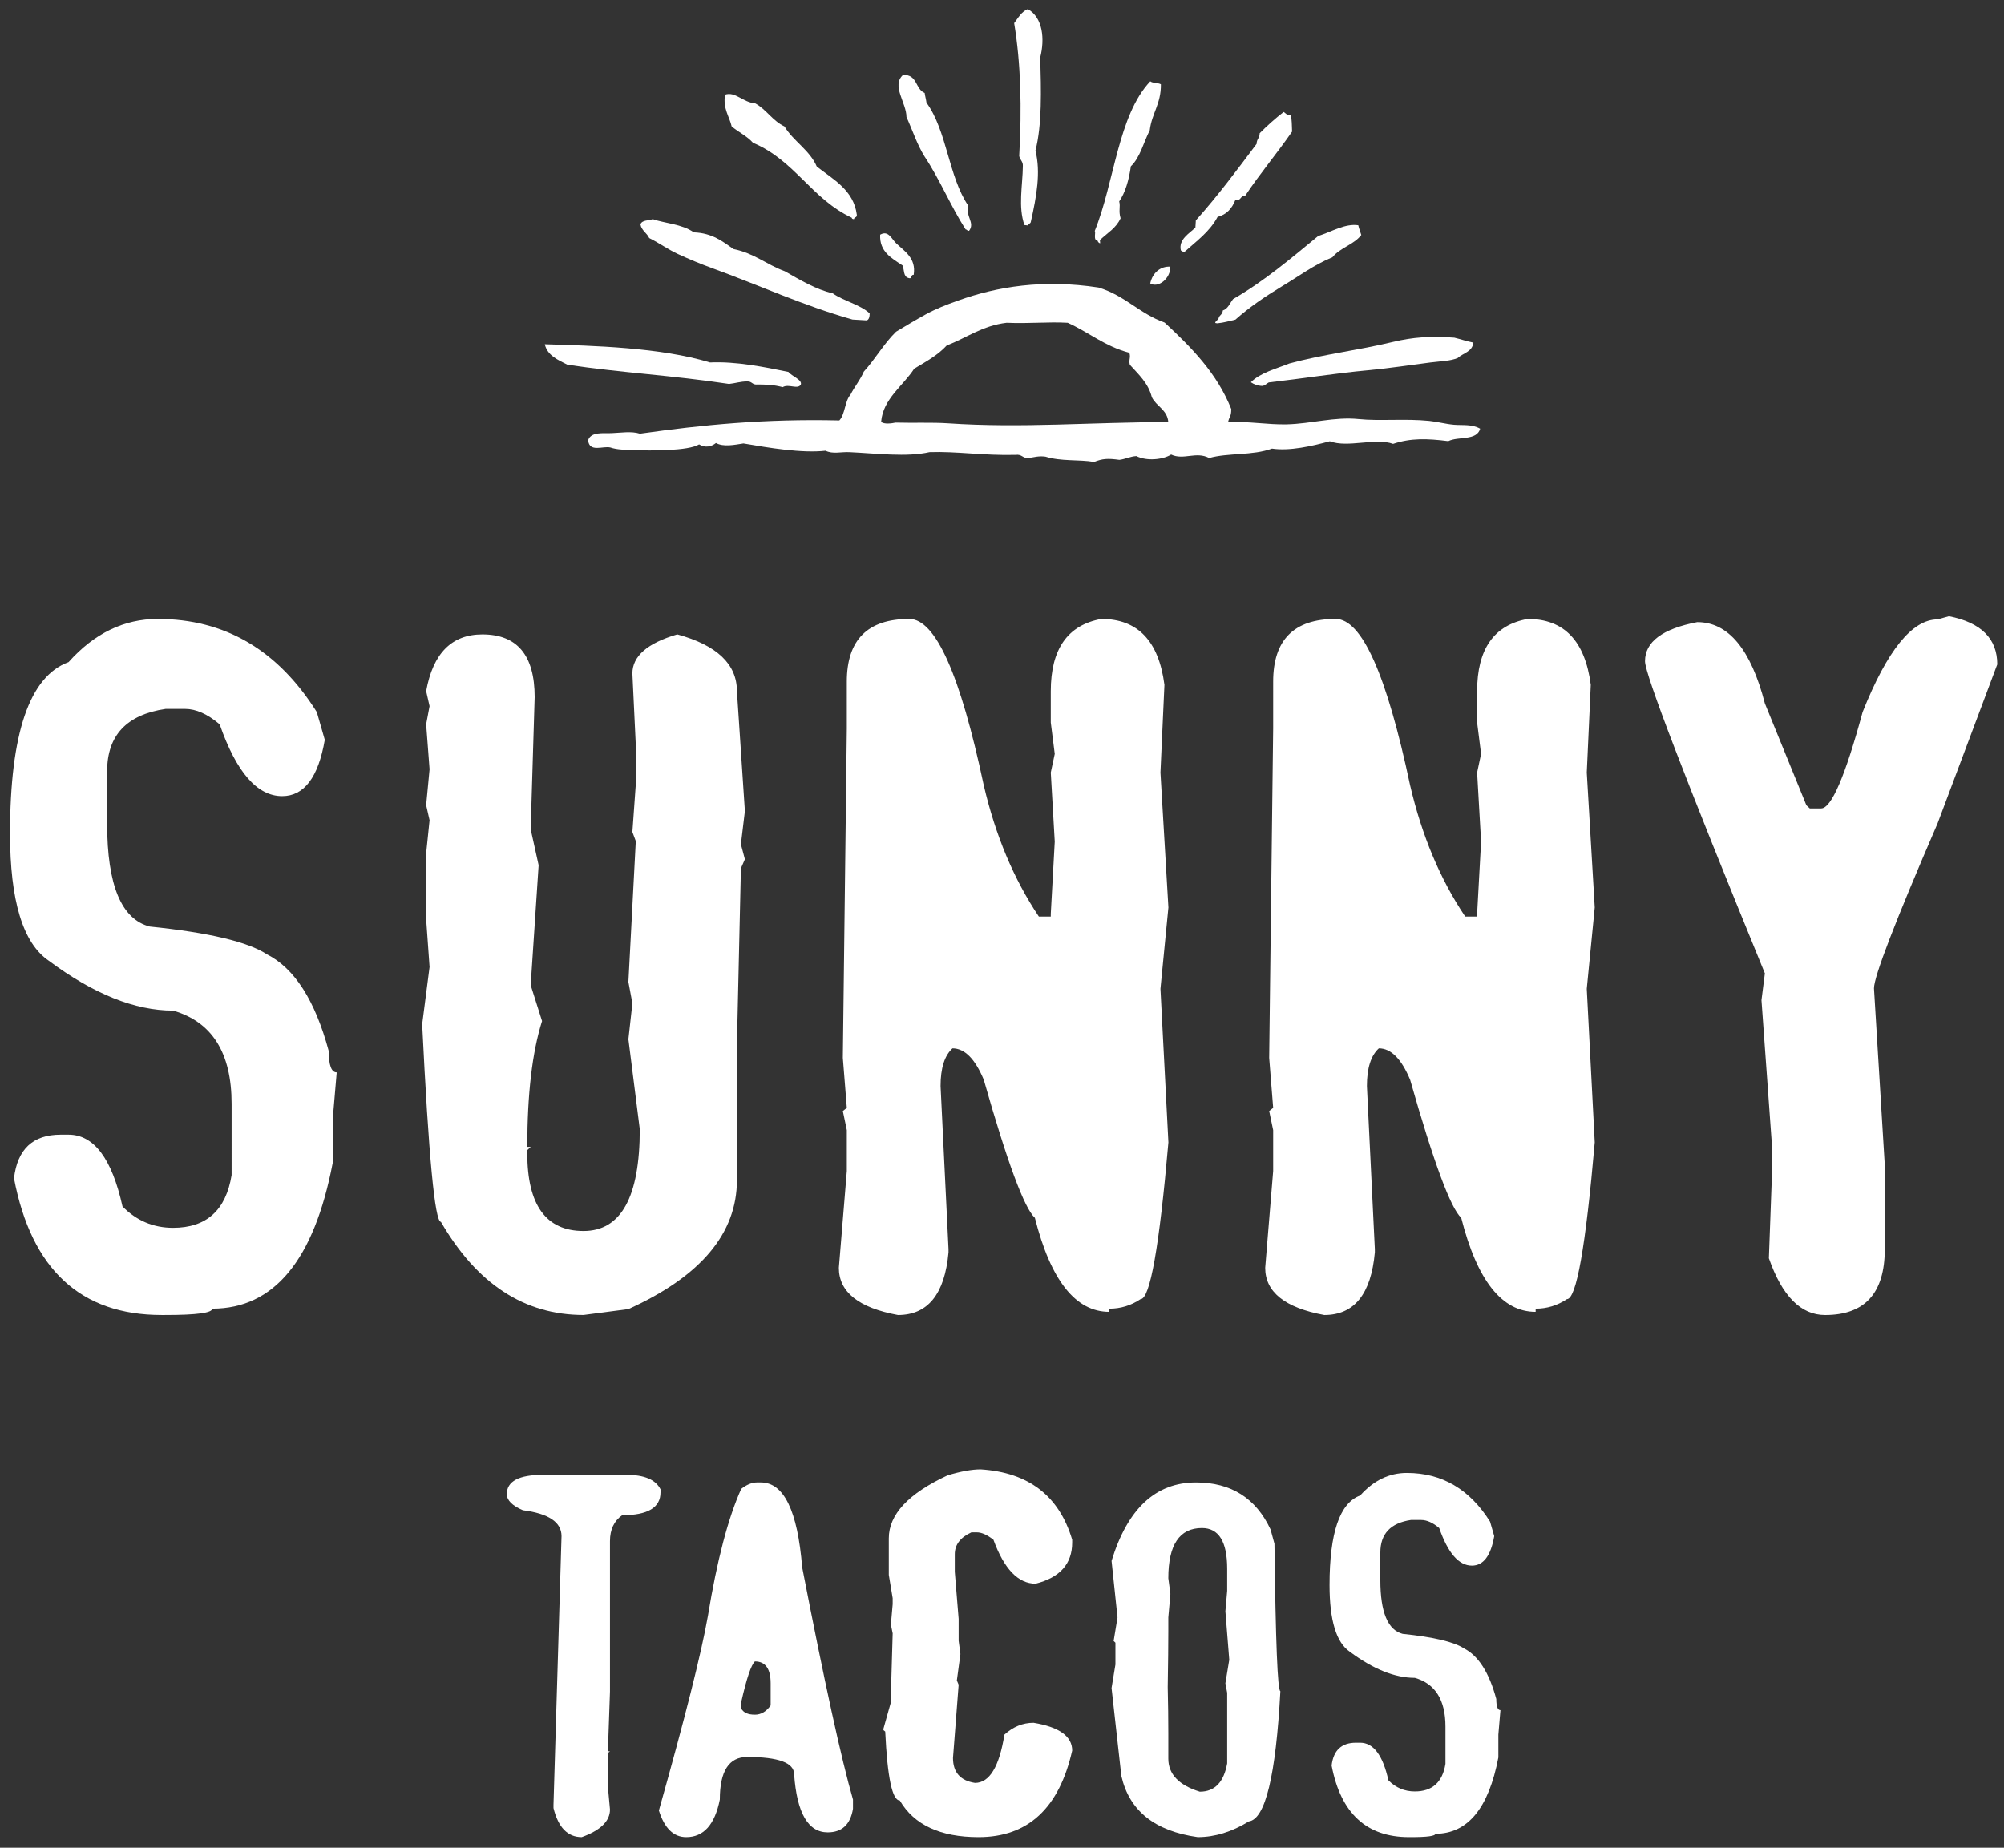 <?xml version="1.0" encoding="utf-8"?>
<!-- Generator: Adobe Illustrator 15.0.0, SVG Export Plug-In  -->
<!DOCTYPE svg PUBLIC "-//W3C//DTD SVG 1.1//EN" "http://www.w3.org/Graphics/SVG/1.1/DTD/svg11.dtd">
<svg version="1.1"
	 xmlns="http://www.w3.org/2000/svg" xmlns:xlink="http://www.w3.org/1999/xlink" xmlns:a="http://ns.adobe.com/AdobeSVGViewerExtensions/3.0/"
	 x="0px" y="0px" width="283px" height="261px" viewBox="-1.417 -1.285 283 261"
	 overflow="visible" enable-background="new -1.417 -1.285 283 261" xml:space="preserve">
<rect x="-1.417" y="-1.285" width="283" height="261" fill="#333333" stroke="none"/>
<defs>
</defs>
<path fill="#FFFFFF" d="M20.86,86.141c9.467,0,16.955,4.388,22.465,13.16l1.124,3.914c-0.911,5.306-2.918,7.959-6.018,7.959
	c-3.531,0-6.473-3.378-8.825-10.142c-1.713-1.453-3.345-2.181-4.895-2.181h-2.729c-5.51,0.812-8.265,3.745-8.265,8.792v7.446
	c0,8.644,2.007,13.481,6.018,14.506c8.344,0.855,13.853,2.16,16.528,3.914c3.904,1.971,6.82,6.526,8.746,13.673
	c0,2.012,0.375,3.015,1.124,3.015l-0.562,6.614v6.161c-2.622,13.736-8.293,20.605-17.011,20.605c0,0.596-2.192,0.896-6.579,0.896
	H21.42c-11.445,0-18.399-6.437-20.861-19.318c0.482-4.108,2.674-6.162,6.581-6.162h1.123c3.582,0,6.124,3.379,7.621,10.142
	c1.98,2.01,4.359,3.015,7.142,3.015c4.704,0,7.462-2.48,8.265-7.445V154.63c0-7.19-2.756-11.577-8.265-13.161
	c-5.403,0-11.261-2.354-17.572-7.061C1.817,131.927,0,125.937,0,116.436c0-14.12,2.754-22.187,8.264-24.196
	C11.899,88.174,16.099,86.141,20.86,86.141"/>
<path fill="#FFFFFF" d="M66.704,88.323c4.921,0,7.384,2.952,7.384,8.857l-0.562,18.679l1.123,5.069l-1.123,16.944l1.605,5.072
	c-1.391,4.407-2.086,10.336-2.086,17.779h0.481l-0.481,0.449v0.45c0,7.316,2.646,10.977,7.944,10.977
	c5.294,0,7.942-4.793,7.942-14.379l-1.605-12.707l0.562-5.071l-0.562-3.018l1.043-19.898l-0.48-1.284l0.48-6.739v-5.522l-0.48-10.14
	c0-2.439,2.111-4.279,6.337-5.521c5.618,1.539,8.424,4.216,8.424,8.023l1.124,16.947l-0.562,4.684l0.562,2.117l-0.562,1.284
	l-0.562,24.969v19.062c0,7.533-5.106,13.61-15.324,18.231l-6.337,0.833c-8.346,0-15.06-4.385-20.14-13.158
	c-0.855,0-1.739-9.307-2.647-27.92l1.043-8.086l-0.482-6.74v-9.31l0.482-4.683l-0.482-2.119l0.482-5.07l-0.482-6.356l0.482-2.567
	l-0.482-2.118C59.724,90.999,62.373,88.323,66.704,88.323"/>
<path fill="#FFFFFF" d="M126.993,86.141c3.691,0,7.193,7.832,10.512,23.493c1.655,7.103,4.25,13.286,7.782,18.551h1.684v-0.387
	l0.561-10.205l-0.561-9.756l0.561-2.631l-0.561-4.43v-4.428c0-5.947,2.38-9.35,7.142-10.208c5.133,0,8.103,3.102,8.907,9.307
	l-0.563,12.39l1.123,19.062l-1.123,11.489l1.123,21.694c-1.282,14.765-2.596,22.148-3.93,22.148
	c-1.339,0.896-2.808,1.348-4.414,1.348v0.448c-4.761,0-8.264-4.429-10.511-13.286c-1.498-1.368-3.905-7.874-7.219-19.513
	c-1.233-2.952-2.703-4.428-4.415-4.428c-1.124,1.024-1.684,2.802-1.684,5.327l1.123,23.044v0.449
	c-0.536,5.903-2.916,8.855-7.141,8.855c-5.563-1.025-8.344-3.251-8.344-6.673l1.124-13.673v-5.776l-0.562-2.696l0.562-0.45
	l-0.562-7.06l0.562-46.536V95C118.167,89.094,121.109,86.141,126.993,86.141"/>
<path fill="#FFFFFF" d="M187.2,86.141c3.691,0,7.194,7.832,10.512,23.493c1.656,7.103,4.25,13.286,7.783,18.551h1.684v-0.387
	l0.559-10.205l-0.559-9.756l0.559-2.631l-0.559-4.43v-4.428c0-5.947,2.378-9.35,7.141-10.208c5.135,0,8.101,3.102,8.906,9.307
	l-0.564,12.39l1.125,19.062l-1.125,11.489l1.125,21.694c-1.284,14.765-2.595,22.148-3.931,22.148
	c-1.337,0.896-2.81,1.348-4.413,1.348v0.448c-4.761,0-8.264-4.429-10.511-13.286c-1.499-1.368-3.904-7.874-7.219-19.513
	c-1.233-2.952-2.705-4.428-4.413-4.428c-1.125,1.024-1.686,2.802-1.686,5.327l1.122,23.044v0.449
	c-0.535,5.903-2.914,8.855-7.14,8.855c-5.564-1.025-8.344-3.251-8.344-6.673l1.124-13.673v-5.776l-0.562-2.696l0.562-0.45
	l-0.562-7.06l0.562-46.536V95C178.375,89.094,181.315,86.141,187.2,86.141"/>
<path fill="#FFFFFF" d="M273.809,85.755c4.546,0.9,6.821,3.168,6.821,6.804l-8.427,22.465c-5.988,13.865-8.984,21.632-8.984,23.302
	l1.526,24.968v11.876c0,6.202-2.811,9.306-8.426,9.306c-3.422,0-6.072-2.674-7.942-8.025l0.481-13.157v-2.119l-1.525-21.18
	l0.48-3.788c-11.284-27.556-16.928-42.255-16.928-44.095c0-2.738,2.46-4.58,7.382-5.521c4.387,0,7.569,3.83,9.546,11.49l5.86,14.378
	l0.482,0.449h1.604c1.443,0,3.396-4.536,5.854-13.609c3.479-8.729,7.009-13.093,10.59-13.093L273.809,85.755z"/>
<path fill="#FFFFFF" d="M75.278,207.039h11.754c2.545,0,4.154,0.684,4.826,2.049v0.437c0,2.148-1.805,3.223-5.414,3.223
	c-1.149,0.809-1.722,2.027-1.722,3.662v21.254l-0.293,8.429h0.293l-0.293,0.236v4.804l0.293,3.188c0,1.635-1.331,2.933-3.988,3.896
	c-1.988,0-3.315-1.366-3.988-4.099v-0.468l1.135-37.947c0-1.968-1.82-3.192-5.457-3.659c-1.512-0.649-2.267-1.41-2.267-2.283
	C70.158,207.948,71.864,207.039,75.278,207.039"/>
<path fill="#FFFFFF" d="M105.482,208.114h0.546c3.246,0,5.19,3.996,5.836,11.99c3.132,16.142,5.524,27.075,7.176,32.806v1.311
	c-0.365,2.216-1.553,3.323-3.569,3.323c-2.77,0-4.352-2.729-4.742-8.193c0-1.634-2.212-2.451-6.632-2.451
	c-2.575,0-3.862,2.003-3.862,6.011c-0.7,3.537-2.281,5.307-4.742,5.307c-1.793,0-3.079-1.254-3.863-3.758
	c3.692-13.077,6.002-22.244,6.926-27.505c1.287-7.856,2.854-13.834,4.702-17.931C104.039,208.415,104.783,208.114,105.482,208.114
	 M105.187,233.399c-0.532,0.496-1.175,2.408-1.929,5.746v0.905c0.309,0.583,0.951,0.872,1.929,0.872c0.868,0,1.61-0.436,2.226-1.307
	v-3.125C107.413,234.433,106.671,233.399,105.187,233.399"/>
<path fill="#FFFFFF" d="M137.065,206.267c6.773,0.428,11.082,3.741,12.929,9.941v0.402c0,3-1.72,4.938-5.164,5.81
	c-2.462,0-4.448-2.071-5.959-6.211c-0.895-0.695-1.679-1.042-2.351-1.042h-0.755c-1.567,0.719-2.35,1.746-2.35,3.092v2.482
	l0.545,6.651v3.087l0.251,1.881l-0.504,3.727l0.253,0.607l-0.798,10.338c0,2.039,1.037,3.214,3.106,3.529
	c2.043,0,3.428-2.272,4.156-6.819c1.232-1.119,2.602-1.676,4.114-1.676c3.637,0.603,5.457,1.912,5.457,3.929
	c-1.847,8.147-6.254,12.222-13.222,12.222c-5.399,0-9.108-1.724-11.123-5.174c-1.063,0-1.75-3.244-2.057-9.738l-0.251-0.199v-0.201
	l1.049-3.727v-1.045l0.253-8.693l-0.253-1.243l0.253-2.889v-0.841l-0.546-3.291v-5.169c0-3.361,2.771-6.325,8.31-8.899
	C134.279,206.549,135.835,206.267,137.065,206.267"/>
<path fill="#FFFFFF" d="M167.476,208.116c4.954,0,8.463,2.215,10.534,6.649l0.548,2.014c0.167,13.878,0.446,20.819,0.837,20.819
	c-0.642,11.934-2.125,18.067-4.448,18.401c-2.406,1.479-4.814,2.217-7.22,2.217c-6.073-0.85-9.669-3.725-10.788-8.632l-1.385-12.423
	l0.546-3.325v-3.087l-0.253-0.236l0.549-3.323l-0.841-7.993C157.821,211.809,161.793,208.116,167.476,208.116 M163.57,221.646
	l0.295,2.218l-0.295,3.326v1.979c0,1.789-0.028,4.411-0.084,7.858c0.057,2.375,0.084,4.558,0.084,6.546v3.559
	c0,2.196,1.484,3.751,4.449,4.669c2.1,0,3.385-1.33,3.863-3.996v-9.974l-0.253-1.344l0.547-3.321l-0.547-6.852l0.253-2.887v-3.124
	c0-3.83-1.19-5.744-3.569-5.744C165.152,214.562,163.57,216.925,163.57,221.646"/>
<path fill="#FFFFFF" d="M197.252,206.772c4.953,0,8.868,2.294,11.753,6.884l0.589,2.047c-0.477,2.775-1.53,4.165-3.151,4.165
	c-1.848,0-3.385-1.767-4.617-5.307c-0.896-0.759-1.75-1.141-2.56-1.141h-1.428c-2.884,0.427-4.326,1.958-4.326,4.602v3.894
	c0,4.522,1.052,7.053,3.151,7.59c4.366,0.45,7.246,1.129,8.647,2.047c2.043,1.031,3.565,3.415,4.575,7.155
	c0,1.051,0.195,1.576,0.587,1.576l-0.293,3.46v3.223c-1.371,7.186-4.338,10.778-8.897,10.778c0,0.316-1.149,0.472-3.443,0.472
	h-0.295c-5.987,0-9.629-3.369-10.913-10.107c0.251-2.15,1.398-3.225,3.443-3.225h0.587c1.875,0,3.202,1.77,3.988,5.307
	c1.033,1.051,2.279,1.575,3.734,1.575c2.462,0,3.906-1.295,4.324-3.893v-5.272c0-3.76-1.44-6.054-4.324-6.882
	c-2.825,0-5.888-1.232-9.191-3.696c-1.903-1.296-2.854-4.432-2.854-9.402c0-7.387,1.441-11.608,4.323-12.661
	C192.565,207.834,194.761,206.772,197.252,206.772"/>
<path fill="#FFFFFF" d="M143.03,22.159c-0.034,2.799-0.688,5.755,0.221,8.346c0.167,0.019,0.336,0.039,0.502,0.058
	c0.07-0.232,0.312-0.245,0.392-0.464c0.827-3.704,1.431-7.015,0.664-10.109c0.944-3.685,0.802-8.56,0.675-13.167
	c0.653-2.585,0.384-5.619-1.755-6.823c-0.884,0.357-1.359,1.229-1.927,1.983c0.946,5.693,1.09,12.018,0.712,18.758
	C142.6,21.281,143.067,21.521,143.03,22.159"/>
<path fill="#FFFFFF" d="M104.92,18.888c5.908,2.475,8.256,7.917,13.941,10.578c0.024,0.139,0.123,0.208,0.321,0.2
	c0.029-0.336,0.475-0.178,0.396-0.641c-0.454-3.448-3.278-4.926-5.648-6.78c-0.997-2.327-3.296-3.566-4.566-5.667
	c-1.7-0.81-2.511-2.356-4.108-3.251c-1.807-0.164-2.814-1.723-4.292-1.236c-0.294,2.005,0.602,3.02,0.947,4.489
	C102.877,17.382,104.107,17.96,104.92,18.888"/>
<path fill="#FFFFFF" d="M129.136,20.803c2.157,3.241,3.7,7.029,5.806,10.315c0.217,0.021,0.219,0.231,0.494,0.2
	c0.874-1.161-0.563-2.076-0.124-3.558c-2.789-4.114-2.985-10.531-5.893-14.542c-0.063-0.474-0.193-0.893-0.255-1.369
	c-1.354-0.553-0.985-2.635-3.06-2.548c-1.667,1.527,0.485,3.917,0.49,5.942C127.442,17.096,128.089,19.129,129.136,20.803"/>
<path fill="#FFFFFF" d="M153.6,32.736c0.026,0.194,0.173,0.27,0.318,0.356c0.076-0.099-0.061-0.42,0.029-0.503
	c1.097-1.029,2.245-1.649,2.885-3.042c-0.323-1.072,0.012-1.636-0.197-2.375c0.874-1.294,1.37-3.009,1.648-4.969
	c1.306-1.227,1.791-3.375,2.667-5.082c0.293-2.424,1.601-3.706,1.571-6.498c-0.388-0.239-1.16-0.136-1.497-0.424
	c-4.573,4.844-5.06,14.302-7.848,21.157C153.39,31.439,152.901,32.659,153.6,32.736"/>
<path fill="#FFFFFF" d="M165.84,34.309c1.68-1.517,3.548-2.828,4.688-4.957c1.258-0.318,2.035-1.182,2.507-2.386
	c0.819,0.205,0.68-0.669,1.387-0.594c2.096-3.149,4.482-5.969,6.625-9.065c-0.045-0.812-0.007-1.699-0.199-2.379
	c-0.59,0.099-0.697-0.231-0.99-0.396c-1.198,0.928-2.326,1.93-3.389,3.01c0.015,0.668-0.437,0.825-0.428,1.492
	c-2.776,3.7-5.538,7.421-8.585,10.812c-0.02,0.336-0.042,0.67-0.062,1.008c-0.824,0.833-2.427,1.663-2.051,3.256
	C165.563,34.131,165.565,34.342,165.84,34.309"/>
<path fill="#FFFFFF" d="M163.858,36.386c-1.338-0.086-2.511,0.804-2.845,2.366C162.115,39.431,163.868,38.122,163.858,36.386"/>
<path fill="#FFFFFF" d="M126.039,36.215c0.264,0.61,0.082,1.589,0.854,1.771c0.528,0.198,0.284-0.532,0.717-0.441
	c0.395-2.387-1.35-3.376-2.472-4.46c-0.67-0.646-1.107-1.884-2.26-1.218C122.764,34.291,124.496,35.174,126.039,36.215"/>
<path fill="#FFFFFF" d="M171.263,42.575c-0.024,0.511-0.396,0.63-0.566,0.979c0.043,0.349-0.977,0.802-0.218,0.831
	c0.933-0.083,1.723-0.333,2.565-0.521c1.992-1.769,4.214-3.275,6.531-4.678c2.366-1.409,4.523-3.048,7.172-4.134
	c1.088-1.353,3.005-1.765,4.073-3.14c-0.133-0.463-0.319-0.884-0.424-1.377c-1.835-0.278-3.734,0.896-5.667,1.523
	c-3.839,3.156-7.623,6.38-12.019,8.912C172.259,41.542,172.01,42.329,171.263,42.575"/>
<path fill="#FFFFFF" d="M90.264,32.342c1.422,0.709,2.649,1.61,4.089,2.272c1.54,0.708,3.168,1.391,4.78,1.973
	c6.507,2.36,13.036,5.353,19.845,7.266c0.673,0.039,1.347,0.078,2.019,0.119c0.305-0.136,0.404-0.504,0.398-0.989
	c-1.381-1.272-3.678-1.734-5.237-2.847c-2.288-0.488-4.68-1.927-6.743-3.104c-2.557-0.921-4.311-2.546-7.247-3.135
	c-1.542-1.072-2.97-2.255-5.604-2.36c-1.663-1.186-4.248-1.297-5.802-1.868c-0.586,0.239-1.513,0.092-1.736,0.742
	C89.178,31.285,89.939,31.619,90.264,32.342"/>
<path fill="#FFFFFF" d="M175.224,52.711c0.44,0.293,0.959,0.509,1.683,0.522c0.352-0.093,0.55-0.344,0.848-0.496
	c4.762-0.545,9.395-1.291,14.016-1.719c3.047-0.281,6.177-0.769,8.781-1.097c1.646-0.202,2.834-0.202,3.887-0.637
	c0.758-0.703,2.054-0.856,2.214-2.171c-0.947-0.186-1.782-0.482-2.695-0.7c-3.342-0.252-5.873-0.065-8.606,0.589
	c-5.021,1.212-9.96,1.769-14.702,3.063C178.729,50.836,176.572,51.36,175.224,52.711"/>
<path fill="#FFFFFF" d="M78.721,50.238c7.705,1.145,14.795,1.497,22.818,2.713c0.877-0.089,1.598-0.355,2.553-0.355
	c0.708-0.041,0.715,0.536,1.497,0.427c1.302,0.015,2.258,0.047,3.524,0.379c0.849-0.514,2.105,0.377,2.557-0.357
	c0.239-0.688-1.288-1.187-1.75-1.792c-3.395-0.695-7.436-1.514-11.074-1.337c-6.975-2.131-16.507-2.362-23.331-2.572
	C75.885,48.929,77.348,49.546,78.721,50.238"/>
<path fill="#FFFFFF" d="M203.924,58.713c-1.187-0.1-2.333-0.428-3.515-0.546c-3.402-0.345-6.968,0.047-9.955-0.258
	c-3.428-0.351-6.657,0.662-10.181,0.747c-2.657,0.059-5.394-0.449-8.262-0.326c0.204-0.916,0.438-0.699,0.449-1.83
	c-2.015-5.071-5.635-8.715-9.411-12.22c-3.55-1.262-5.623-3.834-9.336-4.95c-7.846-1.197-14.319-0.134-19.877,1.858
	c-1.636,0.585-3.09,1.152-4.509,1.927c-1.485,0.812-2.858,1.654-4.201,2.456c-1.711,1.663-2.941,3.871-4.56,5.642
	c-0.517,1.214-1.309,2.116-1.885,3.267c-0.806,0.886-0.744,2.757-1.568,3.622c-10.608-0.246-19.242,0.615-28.159,1.871
	c-1.23-0.389-2.726-0.121-4.051-0.074c-1.135,0.048-2.837-0.236-3.269,0.992c0.167,1.794,2.123,0.772,3.149,1.032
	c1.007,0.345,2.095,0.314,3.357,0.367c2.191,0.102,7.674,0.135,9.172-0.804c0.834,0.528,1.749,0.321,2.378-0.195
	c1.076,0.592,2.631,0.254,3.881,0.062c3.577,0.613,8.244,1.405,11.598,1.027c1.011,0.504,2.168,0.144,3.365,0.201
	c3.801,0.177,8.096,0.735,11.322-0.002c3.789-0.133,7.678,0.507,12.141,0.387c0.924-0.128,0.978,0.516,1.833,0.448
	c0.758-0.102,1.414-0.325,2.377-0.197c2.242,0.695,4.701,0.381,6.882,0.748c1.21-0.47,1.89-0.522,3.566-0.295
	c0.866-0.103,1.492-0.472,2.399-0.532c1.481,0.75,3.79,0.502,4.909-0.217c1.768,0.833,3.524-0.49,5.377,0.491
	c2.644-0.754,6.139-0.323,8.867-1.331c2.5,0.375,5.674-0.357,8.171-1.035c2.534,0.97,6.433-0.537,8.933,0.367
	c2.494-0.833,4.791-0.763,7.796-0.385c1.394-0.705,4.022-0.015,4.499-1.758C206.451,58.604,205.163,58.813,203.924,58.713
	 M132.466,58.508c-2.266-0.152-4.862-0.029-7.428-0.103c-0.443,0.107-1.651,0.283-2.021-0.12c0.265-3.237,3.132-5.094,4.671-7.495
	c1.629-0.976,3.323-1.886,4.588-3.273c2.814-1.078,5.052-2.811,8.47-3.21c3.161,0.144,5.837-0.162,8.616,0.003
	c2.985,1.34,5.237,3.328,8.704,4.236c0.233,0.703-0.118,0.942,0.067,1.692c1.224,1.361,2.606,2.581,3.109,4.58
	c0.632,1.299,2.189,1.777,2.325,3.517C152.792,58.344,142.855,59.213,132.466,58.508"/>
</svg>
